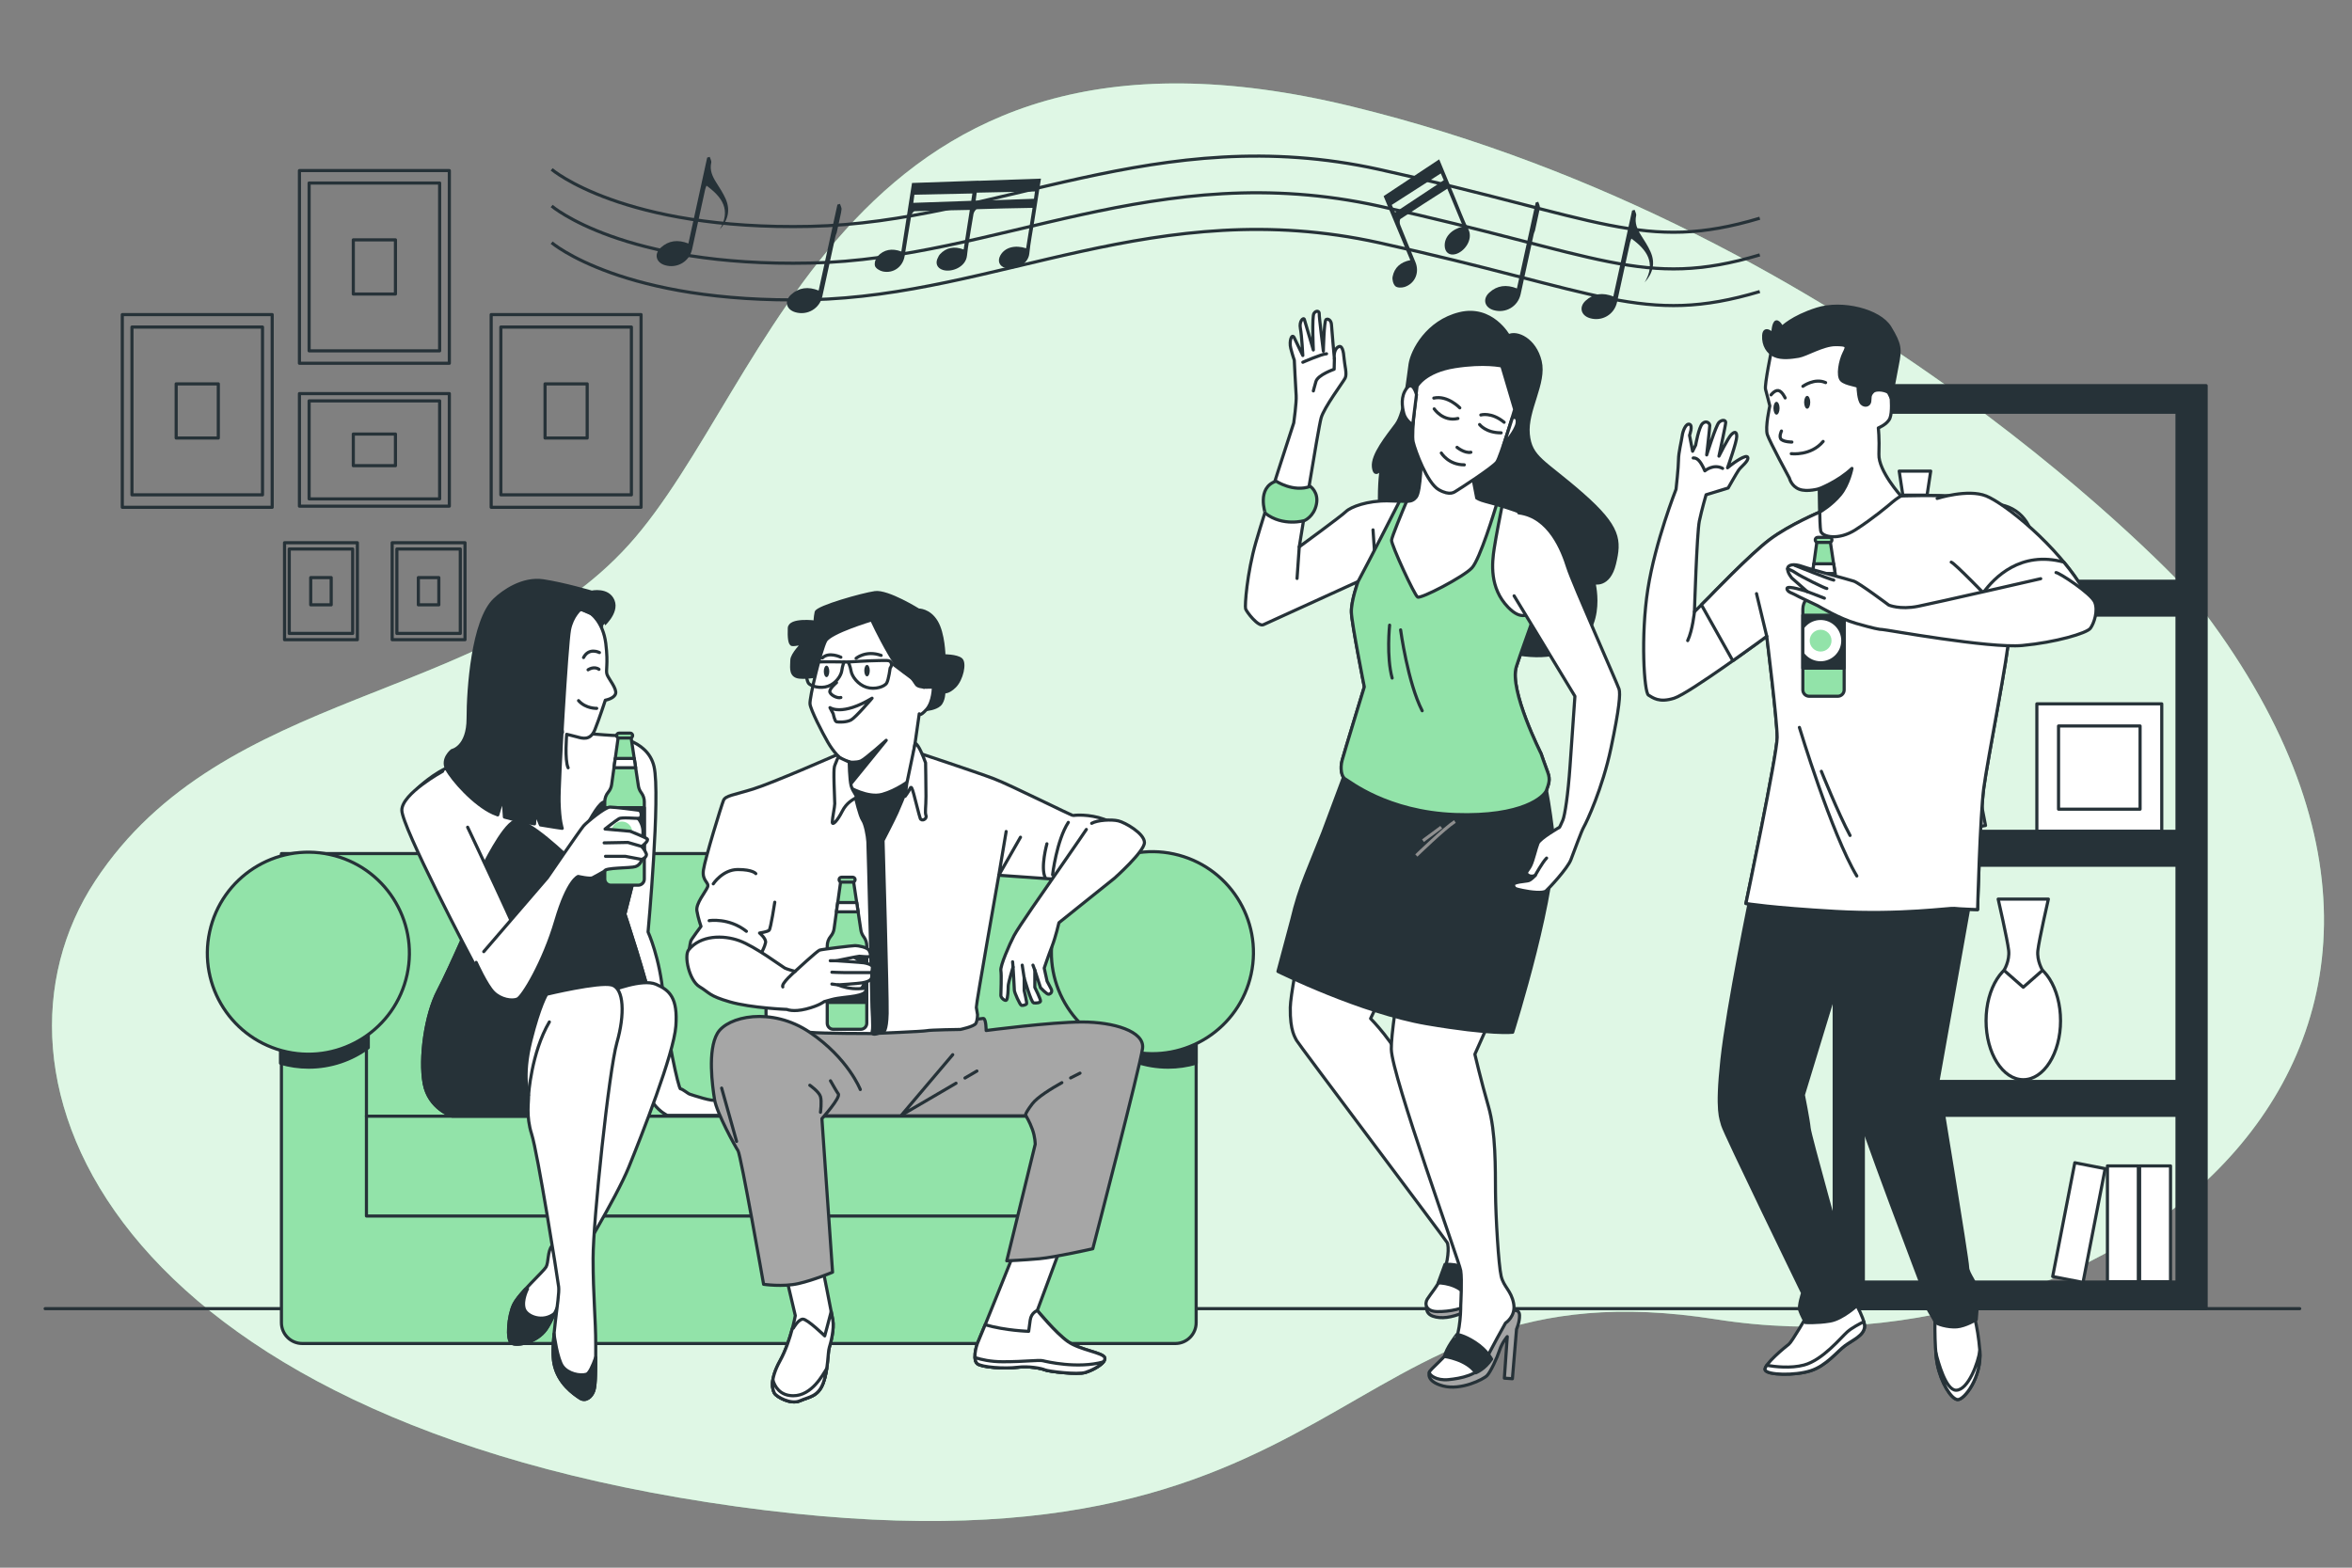 <?xml version="1.0" encoding="utf-8"?>
<!-- Generator: Adobe Illustrator 27.5.0, SVG Export Plug-In . SVG Version: 6.00 Build 0)  -->
<svg version="1.1" xmlns="http://www.w3.org/2000/svg" xmlns:xlink="http://www.w3.org/1999/xlink" x="0px" y="0px"
	 viewBox="0 0 750 500" style="enable-background:new 0 0 750 500;" xml:space="preserve">
<rect x="0" y="0" width="750" height="500" fill="#808080" stroke="none"/>
<g id="Background_Simple">
	<g>
		<path style="fill:#92E3A9;" d="M697.69,188.523c0,0-105.497-115.31-266.604-154.564s-184.813,89.187-230.62,139.844
			c-45.807,50.657-129.213,44.979-170.103,107.132c-40.89,62.153,4.089,171.738,204.451,199.544
			c200.361,27.805,188.094-79.327,312.4-59.699C671.52,440.406,814.635,334.909,697.69,188.523z"/>
		<path style="opacity:0.7;fill:#FFFFFF;" d="M697.69,188.523c0,0-105.497-115.31-266.604-154.564s-184.813,89.187-230.62,139.844
			c-45.807,50.657-129.213,44.979-170.103,107.132c-40.89,62.153,4.089,171.738,204.451,199.544
			c200.361,27.805,188.094-79.327,312.4-59.699C671.52,440.406,814.635,334.909,697.69,188.523z"/>
	</g>
</g>
<g id="Floor_1_">
	
		<line style="fill:none;stroke:#263238;stroke-linecap:round;stroke-linejoin:round;stroke-miterlimit:10;" x1="14.399" y1="417.387" x2="733.322" y2="417.387"/>
</g>
<g id="Pictures">
	<g>
		<g>
			
				<rect x="95.483" y="54.408" style="fill:none;stroke:#263238;stroke-linecap:round;stroke-linejoin:round;stroke-miterlimit:10;" width="47.797" height="61.453"/>
			
				<rect x="98.569" y="58.375" style="fill:none;stroke:#263238;stroke-linecap:round;stroke-linejoin:round;stroke-miterlimit:10;" width="41.625" height="53.518"/>
			
				<rect x="112.663" y="76.496" style="fill:none;stroke:#263238;stroke-linecap:round;stroke-linejoin:round;stroke-miterlimit:10;" width="13.437" height="17.276"/>
		</g>
		<g>
			
				<rect x="38.996" y="100.342" style="fill:none;stroke:#263238;stroke-linecap:round;stroke-linejoin:round;stroke-miterlimit:10;" width="47.797" height="61.453"/>
			
				<rect x="42.082" y="104.31" style="fill:none;stroke:#263238;stroke-linecap:round;stroke-linejoin:round;stroke-miterlimit:10;" width="41.625" height="53.518"/>
			
				<rect x="56.176" y="122.431" style="fill:none;stroke:#263238;stroke-linecap:round;stroke-linejoin:round;stroke-miterlimit:10;" width="13.437" height="17.276"/>
		</g>
		<g>
			
				<rect x="156.626" y="100.342" style="fill:none;stroke:#263238;stroke-linecap:round;stroke-linejoin:round;stroke-miterlimit:10;" width="47.797" height="61.453"/>
			
				<rect x="159.712" y="104.31" style="fill:none;stroke:#263238;stroke-linecap:round;stroke-linejoin:round;stroke-miterlimit:10;" width="41.625" height="53.518"/>
			
				<rect x="173.806" y="122.431" style="fill:none;stroke:#263238;stroke-linecap:round;stroke-linejoin:round;stroke-miterlimit:10;" width="13.437" height="17.276"/>
		</g>
		<g>
			
				<rect x="95.483" y="125.534" style="fill:none;stroke:#263238;stroke-linecap:round;stroke-linejoin:round;stroke-miterlimit:10;" width="47.797" height="35.898"/>
			
				<rect x="98.569" y="127.852" style="fill:none;stroke:#263238;stroke-linecap:round;stroke-linejoin:round;stroke-miterlimit:10;" width="41.625" height="31.263"/>
			
				<rect x="112.663" y="138.437" style="fill:none;stroke:#263238;stroke-linecap:round;stroke-linejoin:round;stroke-miterlimit:10;" width="13.437" height="10.092"/>
		</g>
		<g>
			
				<rect x="121.205" y="176.95" transform="matrix(-1.836970e-16 1 -1 -1.836970e-16 325.23 51.895)" style="fill:none;stroke:#263238;stroke-linecap:round;stroke-linejoin:round;stroke-miterlimit:10;" width="30.924" height="23.225"/>
			
				<rect x="123.202" y="178.449" transform="matrix(-1.836970e-16 1 -1 -1.836970e-16 325.23 51.895)" style="fill:none;stroke:#263238;stroke-linecap:round;stroke-linejoin:round;stroke-miterlimit:10;" width="26.931" height="20.226"/>
			
				<rect x="132.321" y="185.298" transform="matrix(-1.836970e-16 1 -1 -1.836970e-16 325.23 51.895)" style="fill:none;stroke:#263238;stroke-linecap:round;stroke-linejoin:round;stroke-miterlimit:10;" width="8.693" height="6.529"/>
		</g>
		<g>
			
				<rect x="86.884" y="176.95" transform="matrix(-1.836970e-16 1 -1 -1.836970e-16 290.908 86.217)" style="fill:none;stroke:#263238;stroke-linecap:round;stroke-linejoin:round;stroke-miterlimit:10;" width="30.924" height="23.225"/>
			
				<rect x="88.88" y="178.449" transform="matrix(-1.836970e-16 1 -1 -1.836970e-16 290.908 86.217)" style="fill:none;stroke:#263238;stroke-linecap:round;stroke-linejoin:round;stroke-miterlimit:10;" width="26.931" height="20.226"/>
			
				<rect x="97.999" y="185.298" transform="matrix(-1.836970e-16 1 -1 -1.836970e-16 290.908 86.217)" style="fill:none;stroke:#263238;stroke-linecap:round;stroke-linejoin:round;stroke-miterlimit:10;" width="8.693" height="6.529"/>
		</g>
	</g>
</g>
<g id="Shelf">
	<g>
		<path style="fill:#263238;stroke:#263238;stroke-linecap:round;stroke-linejoin:round;stroke-miterlimit:10;" d="M584.888,123.006
			v294.38h118.603v-294.38H584.888z M694.203,408.909H594.176V131.484h100.028V408.909z"/>
		<g>
			<polygon style="fill:#FFFFFF;stroke:#263238;stroke-linecap:round;stroke-linejoin:round;stroke-miterlimit:10;" points="
				614.45,157.712 606.819,157.712 603.004,184.843 618.265,184.843 			"/>
			<polygon style="fill:#FFFFFF;stroke:#263238;stroke-linecap:round;stroke-linejoin:round;stroke-miterlimit:10;" points="
				615.659,150.251 605.61,150.251 606.77,157.93 614.5,157.93 			"/>
		</g>
		
			<ellipse transform="matrix(0.386 -0.923 0.923 0.386 230.478 692.856)" style="fill:#FFFFFF;stroke:#263238;stroke-linecap:round;stroke-linejoin:round;stroke-miterlimit:10;" cx="635.48" cy="173.37" rx="12.412" ry="12.412"/>
		<g>
			
				<rect x="649.508" y="224.488" style="fill:#FFFFFF;stroke:#263238;stroke-linecap:round;stroke-linejoin:round;stroke-miterlimit:10;" width="39.829" height="40.65"/>
			
				<rect x="656.423" y="231.545" style="fill:#FFFFFF;stroke:#263238;stroke-linecap:round;stroke-linejoin:round;stroke-miterlimit:10;" width="26" height="26.536"/>
		</g>
		
			<rect x="595.308" y="227.773" style="fill:#FFFFFF;stroke:#263238;stroke-linecap:round;stroke-linejoin:round;stroke-miterlimit:10;" width="9.855" height="36.955"/>
		
			<rect x="605.573" y="227.773" style="fill:#FFFFFF;stroke:#263238;stroke-linecap:round;stroke-linejoin:round;stroke-miterlimit:10;" width="9.855" height="36.955"/>
		
			<rect x="619.534" y="227.773" transform="matrix(0.982 -0.191 0.191 0.982 -35.486 123.53)" style="fill:#FFFFFF;stroke:#263238;stroke-linecap:round;stroke-linejoin:round;stroke-miterlimit:10;" width="9.855" height="36.955"/>
		
			<rect x="682.279" y="371.854" transform="matrix(-1 -1.224647e-16 1.224647e-16 -1 1374.412 780.662)" style="fill:#FFFFFF;stroke:#263238;stroke-linecap:round;stroke-linejoin:round;stroke-miterlimit:10;" width="9.855" height="36.955"/>
		
			<rect x="672.013" y="371.854" transform="matrix(-1 -1.224647e-16 1.224647e-16 -1 1353.881 780.662)" style="fill:#FFFFFF;stroke:#263238;stroke-linecap:round;stroke-linejoin:round;stroke-miterlimit:10;" width="9.855" height="36.955"/>
		
			<rect x="658.053" y="371.854" transform="matrix(-0.982 -0.191 0.191 -0.982 1239.414 899.865)" style="fill:#FFFFFF;stroke:#263238;stroke-linecap:round;stroke-linejoin:round;stroke-miterlimit:10;" width="9.855" height="36.955"/>
		<g>
			
				<ellipse style="fill:#FFFFFF;stroke:#263238;stroke-linecap:round;stroke-linejoin:round;stroke-miterlimit:10;" cx="645.185" cy="325.56" rx="11.876" ry="18.796"/>
			<path style="fill:#FFFFFF;stroke:#263238;stroke-linecap:round;stroke-linejoin:round;stroke-miterlimit:10;" d="
				M649.828,303.142c0.372-3.351,3.351-16.383,3.351-16.383h-8.005h-8.005c0,0,2.979,13.032,3.351,16.383
				c0.372,3.351-1.489,6.33-1.489,6.33l6.144,5.399l6.144-5.399C651.317,309.471,649.455,306.492,649.828,303.142z"/>
		</g>
		
			<rect x="594.176" y="185.375" style="fill:#263238;stroke:#263238;stroke-linecap:round;stroke-linejoin:round;stroke-miterlimit:10;" width="100.028" height="10.805"/>
		
			<rect x="594.176" y="265.147" style="fill:#263238;stroke:#263238;stroke-linecap:round;stroke-linejoin:round;stroke-miterlimit:10;" width="100.028" height="10.805"/>
		
			<rect x="594.176" y="344.919" style="fill:#263238;stroke:#263238;stroke-linecap:round;stroke-linejoin:round;stroke-miterlimit:10;" width="100.028" height="10.805"/>
	</g>
</g>
<g id="Musical_Notes">
	<g>
		<path style="fill:none;stroke:#263238;stroke-miterlimit:10;" d="M175.913,54.013c0,0,22.738,19.489,82.505,18.19
			c59.767-1.299,110.44-33.781,181.251-18.19s84.454,26.635,121.484,15.591"/>
		<path style="fill:none;stroke:#263238;stroke-miterlimit:10;" d="M175.913,65.707c0,0,22.738,19.489,82.505,18.19
			c59.767-1.299,110.44-33.782,181.251-18.19s84.454,26.635,121.484,15.591"/>
		<path style="fill:none;stroke:#263238;stroke-miterlimit:10;" d="M175.913,77.401c0,0,22.738,19.489,82.505,18.19
			c59.767-1.299,110.44-33.782,181.251-18.19s84.454,26.636,121.484,15.592"/>
		<path style="fill:#263238;" d="M458.928,50.827c1.771,4.27,3.464,8.356,5.161,12.441c1.37,3.297,2.605,6.66,4.158,9.869
			c1.604,3.314-1.322,7.215-4.168,7.932c-1.932,0.486-3.312-0.581-3.395-2.606c-0.118-2.866,2.121-5.325,5.821-6.224
			c-1.643-3.966-3.274-7.903-4.994-12.054c-5.098,3.268-10.036,6.399-14.904,9.634c-0.326,0.217-0.347,1.315-0.134,1.856
			c1.58,4.011,3.27,7.977,4.894,11.971c1.328,3.264-0.12,6.74-3.429,7.866c-0.905,0.308-2.387,0.315-2.98-0.225
			c-0.682-0.621-1.073-2.081-0.887-3.04c0.565-2.913,2.524-4.655,5.646-5.274c-2.844-6.82-5.656-13.563-8.514-20.416
			C447.094,58.657,452.917,54.805,458.928,50.827z M444.867,67.745c5.245-3.473,10.333-6.842,15.513-10.271
			c-0.327-0.75-0.608-1.395-0.942-2.162c-5.299,3.401-10.429,6.693-15.639,10.037C444.176,66.195,444.493,66.906,444.867,67.745z"/>
		<path style="fill:#263238;" d="M312.062,57.661c0.002-0.013,0.004-0.026,0.006-0.039c-7.203,0.249-14.181,0.491-21.242,0.735
			c-1.145,7.336-2.271,14.555-3.411,21.856c-2.985-1.104-5.566-0.642-7.569,1.546c-0.66,0.721-1.09,2.169-0.833,3.056
			c0.223,0.77,1.491,1.539,2.423,1.749c3.41,0.769,6.461-1.438,7.034-4.914c0.702-4.253,1.334-8.519,2.083-12.763
			c0.101-0.572,0.692-1.498,1.084-1.513c5.802-0.213,11.609-0.301,17.62-0.422c-0.655,4.2-1.31,8.395-1.968,12.612
			c-2.985-1.104-5.566-0.642-7.569,1.546c-0.233,0.254-0.434,0.6-0.589,0.979c-0.003,0.004-0.006,0.008-0.009,0.012
			c-0.987,1.77-0.368,3.401,1.533,3.996c2.801,0.877,7.334-0.92,7.699-4.584c0.078-0.787,0.179-1.573,0.287-2.357
			c0.587-3.641,1.147-7.287,1.788-10.919c0.101-0.572,0.692-1.498,1.084-1.513c5.841-0.214,11.687-0.302,17.741-0.424
			c-0.703,4.438-1.37,8.647-2.042,12.887c-3.625-1.167-6.818-0.24-8.215,2.265c-0.987,1.77-0.368,3.401,1.533,3.996
			c2.801,0.877,7.334-0.92,7.699-4.584c0.353-3.547,1.057-7.06,1.613-10.587c0.688-4.37,1.38-8.738,2.102-13.304
			C325.203,57.206,318.659,57.432,312.062,57.661z M291.238,64.696c0.12-0.911,0.221-1.683,0.341-2.6
			c6.162-0.127,12.23-0.253,18.496-0.383c-0.122,0.78-0.243,1.559-0.365,2.338C303.544,64.267,297.483,64.478,291.238,64.696z
			 M329.705,63.398c-6.208,0.217-12.307,0.43-18.593,0.649c0.103-0.784,0.194-1.478,0.293-2.238
			c0.019-0.121,0.038-0.241,0.057-0.362c6.186-0.128,12.277-0.254,18.569-0.384C329.916,61.891,329.819,62.587,329.705,63.398z"/>
		<path style="fill:#263238;" d="M521.246,66.92c0.176,0.618,0.608,1.293,0.484,1.843c-0.537,2.394,0.346,4.347,1.568,6.283
			c1.077,1.707,2.206,3.411,3.019,5.247c1.568,3.538,0.82,6.795-1.875,9.787c3.7-6.221,0.748-10.366-4.224-13.979
			c-0.131,0.358-0.322,0.739-0.41,1.142c-1.401,6.384-2.782,12.772-4.183,19.155c-0.861,3.925-4.774,6.217-8.632,5.081
			c-2.871-0.846-3.588-3.54-1.372-5.583c2.517-2.32,5.474-2.661,8.827-1.338c2.007-9.184,3.997-18.296,5.988-27.408
			C520.707,67.074,520.977,66.997,521.246,66.92z"/>
		<path style="fill:#263238;" d="M226.313,50.029c0.176,0.618,0.608,1.293,0.485,1.843c-0.537,2.394,0.346,4.347,1.568,6.283
			c1.077,1.707,2.206,3.411,3.019,5.246c1.568,3.538,0.82,6.795-1.875,9.787c3.7-6.221,0.748-10.366-4.224-13.979
			c-0.131,0.358-0.321,0.739-0.41,1.142c-1.401,6.384-2.782,12.772-4.183,19.155c-0.861,3.925-4.775,6.217-8.632,5.081
			c-2.871-0.846-3.588-3.54-1.372-5.583c2.517-2.32,5.474-2.661,8.827-1.338c2.007-9.184,3.997-18.296,5.988-27.408
			C225.774,50.183,226.043,50.106,226.313,50.029z"/>
		<path style="fill:#263238;" d="M489.469,73.578l1.39-6.416c0.023-0.314,0.065-0.634,0.139-0.965
			c0.123-0.55-0.308-1.225-0.485-1.843c-0.27,0.077-0.539,0.153-0.809,0.23c-1.991,9.112-3.982,18.224-5.988,27.408
			c-3.353-1.324-6.31-0.982-8.828,1.338c-2.216,2.043-1.499,4.737,1.372,5.583c3.858,1.137,7.771-1.156,8.632-5.08
			c1.401-6.384,2.782-12.772,4.183-19.155C489.161,74.29,489.339,73.924,489.469,73.578z"/>
		<path style="fill:#263238;" d="M266.802,74.245l1.39-6.416c0.023-0.314,0.065-0.635,0.139-0.965
			c0.123-0.55-0.308-1.226-0.485-1.843c-0.27,0.077-0.539,0.154-0.809,0.23c-1.991,9.112-3.981,18.224-5.988,27.408
			c-3.353-1.324-6.31-0.982-8.827,1.338c-2.216,2.043-1.499,4.737,1.372,5.583c3.858,1.137,7.771-1.156,8.632-5.081
			c1.401-6.384,2.782-12.772,4.183-19.155C266.494,74.956,266.672,74.591,266.802,74.245z"/>
	</g>
</g>
<g id="Couch">
	<g>
		<path style="fill:#92E3A9;stroke:#263238;stroke-linecap:round;stroke-linejoin:round;stroke-miterlimit:10;" d="M381.428,328.128
			v93.726c0,3.671-2.976,6.646-6.646,6.646H96.388c-3.671,0-6.646-2.975-6.646-6.646V272.248h276.508L381.428,328.128z"/>
		<path style="fill:#263238;stroke:#263238;stroke-linecap:round;stroke-linejoin:round;stroke-miterlimit:10;" d="M98.402,275.92
			c-3.11,0-6.114,0.45-8.959,1.272v61.898c2.845,0.822,5.849,1.272,8.959,1.272c7.122,0,13.701-2.316,19.035-6.229v-51.984
			C112.104,278.236,105.524,275.92,98.402,275.92z"/>
		<path style="fill:#263238;stroke:#263238;stroke-linecap:round;stroke-linejoin:round;stroke-miterlimit:10;" d="M372.47,275.92
			c3.11,0,6.113,0.45,8.959,1.272v61.898c-2.845,0.822-5.849,1.272-8.959,1.272c-7.122,0-13.701-2.316-19.035-6.229v-51.984
			C358.768,278.236,365.347,275.92,372.47,275.92z"/>
		
			<rect x="116.851" y="356" style="fill:#92E3A9;stroke:#263238;stroke-linecap:round;stroke-linejoin:round;stroke-miterlimit:10;" width="229.791" height="31.835"/>
		
			<ellipse transform="matrix(0.212 -0.977 0.977 0.212 -7.362 598.643)" style="fill:#92E3A9;stroke:#263238;stroke-linecap:round;stroke-linejoin:round;stroke-miterlimit:10;" cx="367.677" cy="303.889" rx="32.221" ry="32.221"/>
		
			<ellipse transform="matrix(0.212 -0.977 0.977 0.212 -219.43 335.727)" style="fill:#92E3A9;stroke:#263238;stroke-linecap:round;stroke-linejoin:round;stroke-miterlimit:10;" cx="98.402" cy="303.889" rx="32.221" ry="32.221"/>
		
			<line style="fill:none;stroke:#263238;stroke-linecap:round;stroke-linejoin:round;stroke-miterlimit:10;" x1="116.851" y1="356" x2="116.851" y2="332.559"/>
	</g>
</g>
<g id="Character_4">
	<g>
		<g>
			<path style="fill:#FFFFFF;stroke:#263238;stroke-linecap:round;stroke-linejoin:round;stroke-miterlimit:10;" d="
				M576.425,419.281c0,0-5.054,8.729-5.972,9.418c-0.919,0.689-8.27,6.662-7.581,8.27c0.689,1.608,9.418,1.838,14.472,0.23
				c5.054-1.608,8.499-6.202,11.026-8.04c2.527-1.838,5.972-3.216,6.202-5.972c0.23-2.757-4.824-11.026-4.824-11.026
				L576.425,419.281z"/>
			<path style="fill:#FFFFFF;stroke:#263238;stroke-linecap:round;stroke-linejoin:round;stroke-miterlimit:10;" d="
				M575.277,435.361c-4.265,1.148-9.335,0.54-11.894,0.099c-0.431,0.634-0.655,1.171-0.51,1.509
				c0.689,1.608,9.418,1.838,14.472,0.23c5.054-1.608,8.499-6.202,11.026-8.04c2.527-1.838,5.972-3.216,6.202-5.973
				c0.036-0.425-0.066-0.991-0.244-1.628c-1.341,0.653-3.815,1.943-5.269,3.236C586.992,426.632,581.249,433.753,575.277,435.361z"
				/>
		</g>
		<g>
			<path style="fill:#FFFFFF;stroke:#263238;stroke-linecap:round;stroke-linejoin:round;stroke-miterlimit:10;" d="
				M617.084,417.214c0,0-0.459,12.175,0.689,17.917c1.149,5.743,4.365,11.026,6.432,11.256c2.067,0.23,7.81-7.121,7.121-15.62
				c-0.689-8.499-2.527-13.553-2.527-13.553H617.084z"/>
			<path style="fill:#FFFFFF;stroke:#263238;stroke-linecap:round;stroke-linejoin:round;stroke-miterlimit:10;" d="M623.745,443.4
				c-3.28,0-5.749-9.074-6.456-11.979c0.115,1.377,0.272,2.652,0.483,3.709c1.148,5.743,4.364,11.026,6.432,11.256
				c2.067,0.23,7.81-7.121,7.121-15.62C630.866,434.442,627.65,443.4,623.745,443.4z"/>
		</g>
		<path style="fill:#263238;stroke:#263238;stroke-linecap:round;stroke-linejoin:round;stroke-miterlimit:10;" d="M558.508,284.442
			c0,0-7.58,36.524-9.418,53.522s-0.23,18.836,0.23,20.904c0.459,2.067,25.498,53.522,25.498,53.522s-1.378,4.135-0.919,5.513
			s1.838,3.905,1.838,3.905s3.675,0.23,7.81-0.46c4.135-0.689,8.959-5.283,8.959-5.283s-2.067-4.824-2.756-7.58
			s-1.378-4.824-1.608-6.432c-0.23-1.608-11.026-39.74-11.256-42.267c-0.23-2.527-1.838-10.567-1.838-10.567l12.175-39.969
			c0,0,2.297,33.538,3.675,40.199c1.378,6.661,22.741,62.711,22.741,62.711s-0.689,1.838,0.23,3.675
			c0.919,1.838,2.986,5.054,3.216,5.743c0.23,0.689,4.135,1.838,6.891,1.608c2.756-0.23,6.202-2.297,6.202-2.297
			s0.459-5.054,0.459-8.27c0-3.216-3.216-6.202-3.216-8.499c0-2.297-9.418-59.495-9.418-59.495l10.107-56.738L558.508,284.442z"/>
		<path style="fill:#FFFFFF;stroke:#263238;stroke-linecap:round;stroke-linejoin:round;stroke-miterlimit:10;" d="M580.382,163.269
			c0,0-9.772,4.104-16.026,8.795c-6.254,4.69-19.348,18.371-19.348,18.371l-4.691,4.69c0,0,0.782-25.212,1.564-28.925
			c0.782-3.713,2.15-8.404,2.15-8.404l7.036-2.15c0,0,2.541-4.495,3.322-5.668c0.782-1.173,3.323-2.932,2.932-4.104
			c-0.391-1.173-4.495,1.759-5.472,2.541c-0.977,0.782-0.977,0.782-0.977,0.782s2.932-8.208,2.932-9.967
			c0-1.759-0.782-1.563-1.759-0.586c-0.977,0.977-3.909,6.84-3.909,6.84s2.15-9.967,2.15-10.749c0-0.782-1.173-0.977-2.15,0
			c-0.977,0.977-3.909,10.358-3.909,10.358s0.977-8.599,0.977-9.381c0-0.782-1.173-1.759-2.345-0.586
			c-1.173,1.173-2.15,6.84-2.15,6.84l-0.977,1.954l-0.977-5.081c0,0,1.173-3.127,0-3.518c-1.173-0.391-2.15,2.15-2.345,3.713
			c-0.195,1.564-1.173,5.277-1.173,7.622c0,2.345-0.782,9.381-0.782,9.381s-6.645,16.808-8.99,31.856
			c-2.345,15.049-1.173,33.029,0.195,33.811c1.368,0.782,3.322,2.541,8.208,0.977c4.886-1.563,29.511-19.739,29.511-19.739
			s3.322,26.775,3.322,32.247c0,5.472-9.967,52.964-9.967,52.964s8.013,1.368,28.729,2.541c20.716,1.173,36.352-1.173,37.719-0.977
			c1.368,0.196,7.427,0.391,7.427,0.391s0.782-29.707,1.954-38.697c1.173-8.99,8.013-43.387,8.013-48.664
			c0-5.277,0.977-26.384-2.15-34.983c-3.127-8.599-8.013-8.795-14.462-9.381s-17.785-0.195-17.785-0.195L580.382,163.269z"/>
		<path style="fill:none;stroke:#263238;stroke-linecap:round;stroke-linejoin:round;stroke-miterlimit:10;" d="M539.926,146.07
			c0,0,0.977-0.195,1.954,0.977c0.977,1.173,1.759,3.127,1.759,3.127s2.736-2.345,5.668-0.782"/>
		<g>
			<path style="fill:#FFFFFF;stroke:#263238;stroke-linecap:round;stroke-linejoin:round;stroke-miterlimit:10;" d="
				M623.965,158.383c-6.449-0.586-17.785-0.195-17.785-0.195l-25.798,5.081c0,0-9.772,4.104-16.026,8.795
				c-6.254,4.69-19.348,18.371-19.348,18.371l-2.464,2.464l10.018,17.845c5.885-4.161,10.817-7.8,10.817-7.8
				s3.322,26.775,3.322,32.247c0,5.472-9.967,52.964-9.967,52.964s8.013,1.368,28.729,2.541c20.716,1.173,36.351-1.173,37.719-0.977
				c1.368,0.195,7.427,0.391,7.427,0.391s0.782-29.707,1.954-38.697c1.173-8.99,8.013-43.387,8.013-48.664
				c0-5.277,0.977-26.384-2.15-34.983C635.3,159.165,630.414,158.969,623.965,158.383z"/>
			<g>
				<path style="fill:none;stroke:#263238;stroke-linecap:round;stroke-linejoin:round;stroke-miterlimit:10;" d="M573.79,232.003
					c0,0,10.23,33.922,18.307,47.383"/>
				<path style="fill:none;stroke:#263238;stroke-linecap:round;stroke-linejoin:round;stroke-miterlimit:10;" d="M580.79,246.002
					c0,0,5.384,13.461,9.154,20.461"/>
			</g>
			
				<line style="fill:none;stroke:#263238;stroke-linecap:round;stroke-linejoin:round;stroke-miterlimit:10;" x1="563.379" y1="202.943" x2="560.116" y2="189.342"/>
		</g>
		<g>
			<path style="fill:#FFFFFF;stroke:#263238;stroke-linecap:round;stroke-linejoin:round;stroke-miterlimit:10;" d="
				M617.711,158.969c0,0,9.772-3.127,15.635-0.782c5.863,2.345,22.866,15.83,31.27,30.293c0,0-4.886,0-10.554,1.173
				c-5.668,1.173-19.739,1.368-19.739,1.368s-11.14-11.531-12.117-11.726"/>
			<path style="fill:#FFFFFF;stroke:#263238;stroke-linecap:round;stroke-linejoin:round;stroke-miterlimit:10;" d="
				M634.323,191.021c0,0,14.072-0.195,19.739-1.368c5.668-1.173,10.554-1.173,10.554-1.173c-1.83-3.149-4.068-6.251-6.509-9.203
				c-13.794-3.737-22.235,4.986-25.693,9.782C633.557,190.229,634.323,191.021,634.323,191.021z"/>
		</g>
		<g>
			<path style="fill:#FFFFFF;stroke:#263238;stroke-linecap:round;stroke-linejoin:round;stroke-miterlimit:10;" d="
				M564.943,111.478c0,0-2.345,11.335-1.954,12.704c0.391,1.368,1.368,5.277,1.368,5.277s-1.564,6.84-0.782,9.186
				c0.782,2.345,7.036,13.876,7.036,13.876s0.586,2.541,3.127,3.518s6.449-0.195,6.449-0.195s0,11.531,0.391,13.485
				c0.391,1.954,5.668,3.127,11.14-0.391c5.472-3.518,10.358-7.622,11.726-8.795c1.368-1.173,2.736-1.954,2.736-1.954
				s-7.231-8.013-7.036-13.29c0.195-5.277-0.195-8.404-0.195-8.404s2.932-1.173,3.713-3.127c0.782-1.954,0.391-6.449,0.391-6.449
				s-2.15-16.417-2.345-17.394c-0.195-0.977-4.3-3.322-11.531-4.3c-7.231-0.977-16.221,3.713-18.371,4.495
				C568.656,110.501,564.943,111.478,564.943,111.478z"/>
			<path style="fill:#263238;stroke:#263238;stroke-linecap:round;stroke-linejoin:round;stroke-miterlimit:10;" d="
				M568.265,104.442c0,0-1.368-2.541-2.15-1.563c-0.782,0.977-0.782,3.713-0.782,3.713s-2.736-2.736-2.932,0.391
				c-0.195,3.127,1.368,5.472,3.518,6.45c2.15,0.977,5.277,0.586,7.622,0.195c2.345-0.391,7.818-3.713,11.726-3.713
				c3.909,0,3.909,0.391,2.736,2.736c-1.173,2.345-2.15,7.231-0.782,8.599c1.368,1.368,5.277,1.563,5.277,2.15
				c0,0.586,0.195,4.3,1.173,5.277c0.977,0.977,2.345,0.586,2.541-0.586c0.196-1.173-0.195-1.954,0.977-3.127
				s4.69-0.391,5.081,0.391c0.391,0.782,0.782,1.563,0.782,1.563s0.977-5.668,1.954-10.554c0.977-4.886,0.977-6.45-2.345-11.922
				c-3.323-5.472-15.244-8.404-23.257-5.863C571.392,101.12,568.265,104.442,568.265,104.442z"/>
			<path style="fill:none;stroke:#263238;stroke-linecap:round;stroke-linejoin:round;stroke-miterlimit:10;" d="M564.747,125.94
				c0,0,1.173-1.563,2.345-1.368c1.173,0.195,2.15,2.345,2.15,2.345"/>
			<path style="fill:none;stroke:#263238;stroke-linecap:round;stroke-linejoin:round;stroke-miterlimit:10;" d="M574.91,123.204
				c0,0,3.713-2.736,7.231-1.173"/>
			<path style="fill:none;stroke:#263238;stroke-linecap:round;stroke-linejoin:round;stroke-miterlimit:10;" d="M568.07,137.471
				c0,0-0.977,1.954,0,2.736c0.977,0.782,3.322,0.782,3.322,0.782"/>
			<path style="fill:none;stroke:#263238;stroke-linecap:round;stroke-linejoin:round;stroke-miterlimit:10;" d="M571.196,144.702
				c0,0,6.254,0.782,10.163-3.909"/>
			<ellipse style="fill:#263238;" cx="576.271" cy="128.308" rx="0.977" ry="2.052"/>
			<path style="fill:#263238;" d="M567.464,130.199c0,1.133-0.438,2.052-0.977,2.052c-0.54,0-0.977-0.919-0.977-2.052
				s0.438-2.052,0.977-2.052C567.027,128.147,567.464,129.066,567.464,130.199z"/>
			<path style="fill:#263238;stroke:#263238;stroke-linecap:round;stroke-linejoin:round;stroke-miterlimit:10;" d="
				M580.187,155.842c0,0,6.059-2.345,10.358-6.449c0,0-0.977,5.081-3.713,8.404c-2.736,3.322-6.449,5.472-6.449,5.472
				L580.187,155.842z"/>
		</g>
		<path style="fill:none;stroke:#263238;stroke-linecap:round;stroke-linejoin:round;stroke-miterlimit:10;" d="M540.317,195.125
			c0,0-0.586,5.863-2.15,9.186"/>
		<g>
			<path style="fill:#92E3A9;stroke:#263238;stroke-linecap:round;stroke-linejoin:round;stroke-miterlimit:10;" d="
				M577.173,188.536l2.24-16.109h4.18l2.494,16.536c0.116,0.77,0.41,1.502,0.858,2.138l0.203,0.288
				c0.595,0.844,0.915,1.852,0.915,2.885v25.754c0,1.123-0.91,2.033-2.033,2.033h-9.111c-1.123,0-2.033-0.91-2.033-2.033v-25.754
				c0-1.175,0.413-2.313,1.168-3.214l0,0C576.656,190.34,577.044,189.465,577.173,188.536z"/>
			<path style="fill:#92E3A9;stroke:#263238;stroke-linecap:round;stroke-linejoin:round;stroke-miterlimit:10;" d="
				M583.361,173.007h-3.715c-0.449,0-0.813-0.364-0.813-0.813l0,0c0-0.449,0.364-0.813,0.813-0.813h3.715
				c0.449,0,0.813,0.364,0.813,0.813l0,0C584.174,172.643,583.81,173.007,583.361,173.007z"/>
			<g>
				<defs>
					<rect id="XMLID_9_" x="574.886" y="196.228" width="13.178" height="16.874"/>
				</defs>
				<use xlink:href="#XMLID_9_"  style="overflow:visible;fill:#263238;"/>
				<clipPath id="XMLID_00000020385984525463489760000005410216045455307429_">
					<use xlink:href="#XMLID_9_"  style="overflow:visible;"/>
				</clipPath>
				<g style="clip-path:url(#XMLID_00000020385984525463489760000005410216045455307429_);">
					<path style="fill:#FFFFFF;stroke:#263238;stroke-linecap:round;stroke-linejoin:round;stroke-miterlimit:10;" d="
						M587.631,204.323c0,3.91-3.169,7.079-7.079,7.079c-3.91,0-7.079-3.17-7.079-7.079c0-3.91,3.169-7.079,7.079-7.079
						C584.462,197.244,587.631,200.413,587.631,204.323z"/>
					<path style="fill:#92E3A9;" d="M584.032,204.323c0,1.922-1.558,3.48-3.48,3.48c-1.922,0-3.48-1.558-3.48-3.48
						c0-1.922,1.558-3.48,3.48-3.48C582.474,200.844,584.032,202.402,584.032,204.323z"/>
				</g>
				
					<use xlink:href="#XMLID_9_"  style="overflow:visible;fill:none;stroke:#263238;stroke-linecap:round;stroke-linejoin:round;stroke-miterlimit:10;"/>
			</g>
			<polygon style="fill:#FFFFFF;stroke:#263238;stroke-linecap:round;stroke-linejoin:round;stroke-miterlimit:10;" points="
				577.955,182.915 585.175,182.915 584.708,179.819 578.386,179.819 			"/>
		</g>
		<g>
			<path style="fill:#FFFFFF;stroke:#263238;stroke-linecap:round;stroke-linejoin:round;stroke-miterlimit:10;" d="M650.74,184.572
				c0,0-33.224,7.622-39.088,8.795c-5.863,1.173-9.381-0.391-9.381-0.391s-9.381-7.036-11.14-7.622
				c-1.759-0.586-13.681-3.713-16.417-4.691c-2.736-0.977-4.691-0.586-4.691,0.782c0,1.368,1.368,2.932,1.368,2.932l4.886,4.3
				c0,0-6.45-2.15-6.45-0.977c0,1.173,1.954,1.563,2.541,1.954c0.586,0.391,6.45,3.127,7.231,3.518
				c0.782,0.391,6.84,4.104,12.313,5.668c5.472,1.564,7.427,1.954,8.404,1.954c0.977,0,34.006,6.059,44.56,5.081
				c10.554-0.977,20.521-3.909,21.694-5.472c1.173-1.564,2.541-5.668,1.368-8.404s-11.335-9.381-12.313-9.381"/>
			<path style="fill:none;stroke:#263238;stroke-linecap:round;stroke-linejoin:round;stroke-miterlimit:10;" d="M570.024,181.445
				c0,0,1.368,0.391,2.736,1.368c1.368,0.977,9.186,4.886,9.772,4.886"/>
			<path style="fill:none;stroke:#263238;stroke-linecap:round;stroke-linejoin:round;stroke-miterlimit:10;" d="M572.335,180.331
				c0,0,10.839,4.358,12.403,4.693"/>
			
				<line style="fill:none;stroke:#263238;stroke-linecap:round;stroke-linejoin:round;stroke-miterlimit:10;" x1="576.278" y1="188.676" x2="581.761" y2="190.786"/>
		</g>
	</g>
</g>
<g id="Character_3">
	<g>
		<path style="fill:#263238;stroke:#263238;stroke-linecap:round;stroke-linejoin:round;stroke-miterlimit:10;" d="M481.02,107.115
			c0,0-5.296-9.591-15.598-7.056s-15.106,11.781-15.768,16.074s-1.621,15.436-4.416,19.218c-2.796,3.782-7.733,9.765-7.278,13.594
			c0.456,3.829,2.519,0.176,2.519,0.176s-3.295,21.285,5.44,35.998c8.735,14.713,36.564,27.866,51.732,22.96
			c15.168-4.907,10.592-22.221,10.592-22.221s4.782,1.419,6.57-6.05c1.787-7.469,1.716-11.632-10.379-22.24
			c-12.096-10.608-16.376-11.45-17.108-19.094c-0.731-7.645,5.475-16.251,3.793-23.239S483.652,105.672,481.02,107.115z"/>
		<g>
			<g>
				<polygon style="fill:#FFFFFF;stroke:#263238;stroke-linecap:round;stroke-linejoin:round;stroke-miterlimit:10;" points="
					477.104,395.813 477.739,411.865 476.312,412.741 474.465,402.852 				"/>
				<path style="fill:#A6A6A6;stroke:#263238;stroke-linecap:round;stroke-linejoin:round;stroke-miterlimit:10;" d="
					M454.978,416.327c0,0-0.759,2.485,1.906,3.452c2.665,0.967,6.022,0.421,9.641-1.083c3.619-1.504,3.782-3.835,4.265-5.168
					c0.484-1.333,1.058-6.759,2.788-9.175c1.731-2.417,4.36-6.528,3.525-8.538c-0.836-2.01-3.027-1.383-3.027-1.383L454.978,416.327
					z"/>
			</g>
			<path style="fill:#FFFFFF;stroke:#263238;stroke-linecap:round;stroke-linejoin:round;stroke-miterlimit:10;" d="M420.348,274.97
				c0,0-8.763,38.767-8.904,46.371c-0.141,7.603,1.666,9.682,2,10.486c0.334,0.804,47.313,63.235,48.009,64.455
				c0.696,1.22,0.343,6.271-1.289,10.061c-1.631,3.79-4.166,6.541-5.052,8.041c-0.886,1.5-0.466,3.872,3.239,3.935
				c3.705,0.064,9.045-0.93,9.75-2.637c0.705-1.708,0.714-4.635,2.594-9.189c1.88-4.554,4.957-6.681,4.645-10.607
				c-0.311-3.926-3.492-5.905-4.824-6.389c-1.333-0.484-2.972-2.16-2.972-2.16s-17.878-40.291-20.122-47.28
				c-2.245-6.989-10.374-15.199-10.374-15.199l18.448-38.896L420.348,274.97z"/>
			<path style="fill:#263238;stroke:#263238;stroke-linecap:round;stroke-linejoin:round;stroke-miterlimit:10;" d="
				M458.602,409.162c0,0,6.84-0.108,9.609,4.966l1.853-4.165c0,0,0.114-7.215-9.293-6.701L458.602,409.162z"/>
		</g>
		<g>
			<path style="fill:#A6A6A6;stroke:#263238;stroke-linecap:round;stroke-linejoin:round;stroke-miterlimit:10;" d="
				M455.789,437.665c0,0-1.277,2.917,4.418,4.389c5.695,1.471,12.817-2.111,13.975-3.318c1.158-1.207,3.181-5.576,4.001-8.095
				c0.82-2.52,2.45-4.338,2.45-4.338l-0.926,13.249l2.564,0.179l1.318-15.798c0,0,1.019-2.291,0.955-4.443
				c-0.065-2.152-2.261-1.446-2.261-1.446s-12.917,15.847-16.699,17.73C461.802,437.655,455.789,437.665,455.789,437.665z"/>
			<path style="fill:#FFFFFF;stroke:#263238;stroke-linecap:round;stroke-linejoin:round;stroke-miterlimit:10;" d="M451.358,283.72
				c0,0-7.883,42.305-7.703,50.907c0.18,8.602,21.696,67.809,22.143,70.632c0.447,2.823,0,10.98,0,10.98s0.105,8.819-2.315,12.73
				c-2.421,3.911-7.634,7.841-7.694,8.696c-0.06,0.855,2.172,2.729,6.063,2.356c3.891-0.372,9.765-1.465,11.545-5.421
				c1.779-3.956,6.68-12.632,6.68-12.632s3.37-2.127,2.585-6.261c-0.785-4.135-3.151-5.197-3.98-8.691
				c-0.83-3.494-1.747-19.069-1.801-26.686c-0.053-7.617,0.115-19.247-2.243-27.415c-2.358-8.168-4.339-16.672-4.339-16.672
				l19.257-43.217L451.358,283.72z"/>
			<path style="fill:#263238;stroke:#263238;stroke-linecap:round;stroke-linejoin:round;stroke-miterlimit:10;" d="M460.65,432.636
				c0,0,7.022,0.92,9.944,5.204c0,0,2.867-1.088,5.03-4.373c0,0-1.515-2.897-5.213-5.303c-3.697-2.406-5.834-2.555-5.834-2.555
				S461.043,430.087,460.65,432.636z"/>
		</g>
		<g>
			<path style="fill:#263238;stroke:#263238;stroke-linecap:round;stroke-linejoin:round;stroke-miterlimit:10;" d="
				M429.332,245.452l-7.492,20.069l-5.421,13.514c-1.846,4.603-3.338,9.341-4.463,14.171l-4.445,16.623
				c0,0,26.521,13.093,47.403,16.665c20.883,3.572,27.444,2.73,27.444,2.73s14.826-47.044,12.837-63.455
				c-1.016-8.385-2.063-13.711-2.063-13.711s-15.674,4.883-32.163,3.569C444.481,254.313,429.332,245.452,429.332,245.452z"/>
			<path style="fill:none;stroke:#8F8F8F;stroke-miterlimit:10;" d="M451.639,272.856c0,0,8.894-8.644,12.299-10.845"/>
			<line style="fill:none;stroke:#8F8F8F;stroke-miterlimit:10;" x1="459.585" y1="263.821" x2="453.757" y2="268.128"/>
		</g>
		<g>
			<path style="fill:#FFFFFF;stroke:#263238;stroke-linecap:round;stroke-linejoin:round;stroke-miterlimit:10;" d="M453.246,144.95
				c0,0-0.097,11.745-1.675,13.624c-1.578,1.879-2.8,1.251-9.122,1.171c-6.322-0.08-11.703,1.894-13.256,3.413
				c-1.553,1.519-14.889,11.254-14.889,11.254s6.016-37.753,6.974-41.121c0.958-3.368,6.932-11.331,7.64-12.665
				c0.708-1.334-0.17-4.161-0.327-6.324c-0.156-2.162-0.597-4.652-2.059-3.525c-1.462,1.127-1.021,3.617-1.021,3.617
				s-0.878-9.436-0.934-10.823c-0.057-1.387-1.085-2.074-1.728-1.658s-0.858,10.083-0.858,10.083s-1.383-11.008-1.318-11.925
				c0.064-0.918-0.996-1.145-1.682-0.118c-0.687,1.028-0.2,11.666-0.2,11.666s-2.603-8.942-2.855-9.728
				c-0.253-0.786-1.725,0.494-1.274,2.831c0.452,2.337,0.778,8.66,0.778,8.66s-1.885-3.82-2.685-5.566
				c-0.8-1.746-1.757,0.953-1.153,3.3s1.12,3.767,1.12,3.767s0.44,9.098,0.596,11.26c0.156,2.162-0.772,8.731-0.772,8.731
				s-9.195,28.105-12.058,38.029c-2.863,9.925-3.592,20.36-3.295,21.285c0.297,0.925,3.992,5.839,5.674,5.053
				c1.682-0.786,30.19-13.757,30.19-13.757s-2.239,6.172-2.131,9.795c0.108,3.624,4.123,23.792,4.123,23.792
				s-6.328,20.712-7.057,23.373c-0.728,2.661-0.197,5.41,1.025,6.038c1.222,0.628,13.368,10.516,35.009,11.305
				c21.641,0.789,28.428-5.788,29.106-7.73c0.678-1.941,1.318-3.343,0.402-5.757c-0.916-2.414-2.117-5.933-2.117-5.933
				s-10.229-20.265-7.902-27.696c2.327-7.431,9.316-24.661,9.832-32.038c0.515-7.377-1.542-13.101-4.642-15.306
				c-3.1-2.205-13.038-4.889-14.992-5.387c-1.954-0.498-2.816-1.101-2.816-1.101l-1.723-8.979L453.246,144.95z"/>
			<path style="fill:#92E3A9;stroke:#263238;stroke-linecap:round;stroke-linejoin:round;stroke-miterlimit:10;" d="
				M406.909,153.465c0,0,5.531,3.641,10.912,1.666c0,0,2.766,1.821,1.949,5.741c-0.816,3.921-3.796,5.159-3.796,5.159
				s-6.833,2.054-12.494-2.319C403.481,163.712,400.615,155.557,406.909,153.465z"/>
			<path style="fill:none;stroke:#263238;stroke-linecap:round;stroke-linejoin:round;stroke-miterlimit:10;" d="M425.512,114.395
				l-0.082,3.375c0,0-5.196,1.788-5.805,3.897c-0.608,2.109-0.825,3.016-0.825,3.016"/>
			<path style="fill:none;stroke:#263238;stroke-linecap:round;stroke-linejoin:round;stroke-miterlimit:10;" d="M415.444,115.535
				c0,0,6.025-2.653,7.565-2.699"/>
			
				<line style="fill:none;stroke:#263238;stroke-linecap:round;stroke-linejoin:round;stroke-miterlimit:10;" x1="414.305" y1="174.412" x2="413.601" y2="184.488"/>
			
				<line style="fill:none;stroke:#263238;stroke-linecap:round;stroke-linejoin:round;stroke-miterlimit:10;" x1="438.272" y1="175.544" x2="437.825" y2="169.004"/>
		</g>
		<g>
			<path style="fill:#92E3A9;stroke:#263238;stroke-linecap:round;stroke-linejoin:round;stroke-miterlimit:10;" d="
				M491.418,240.367c0,0-10.229-20.265-7.902-27.696c1.246-3.98,3.83-10.772,6.04-17.355c-2.277,0.212-4.172,2.943-8.62-1.604
				c-6.075-6.21-5.15-14.281-4.475-18.754c0.576-3.825,2.076-11.414,2.499-13.534c-0.606-0.185-1.189-0.359-1.738-0.518
				c-0.54,1.802-5.308,17.527-7.883,20.244c-2.733,2.883-16.24,9.894-17.282,9.279c-1.042-0.615-8.417-16.679-8.316-18.119
				c0.078-1.113,3.327-8.927,4.796-12.409c-0.608,0.017-1.336-0.006-2.254-0.043c-1.79,3.526-9.735,19.154-13.226,25.627
				c0,0-2.239,6.172-2.131,9.795c0.108,3.624,4.123,23.792,4.123,23.792s-6.328,20.711-7.057,23.372
				c-0.728,2.661-0.197,5.41,1.025,6.038c1.222,0.628,13.368,10.516,35.009,11.305c21.641,0.789,28.428-5.788,29.106-7.73
				c0.678-1.941,1.318-3.343,0.402-5.757C492.619,243.886,491.418,240.367,491.418,240.367z"/>
			<path style="fill:none;stroke:#263238;stroke-linecap:round;stroke-linejoin:round;stroke-miterlimit:10;" d="M446.625,200.897
				c0,0,2.262,16.792,6.876,25.792"/>
			<path style="fill:none;stroke:#263238;stroke-linecap:round;stroke-linejoin:round;stroke-miterlimit:10;" d="M443.115,199.386
				c0,0-1.064,10.051,0.81,16.871"/>
		</g>
		<g>
			<path style="fill:#FFFFFF;stroke:#263238;stroke-linecap:round;stroke-linejoin:round;stroke-miterlimit:10;" d="M482.82,190.047
				l19.386,32.014c0,0-0.918,13.134-1.559,22.31c-0.641,9.176-1.633,15.615-2.286,17.197c-0.653,1.582-1.063,2.276-1.063,2.276
				s-6.214,3.544-6.867,5.125c-0.653,1.582-1.457,5.322-2.302,7.071c-0.845,1.749-1.963,2.213-0.934,3.008
				c1.029,0.795,2.339,0.164,2.339,0.164s-1.18,1.364-2.105,1.661c-0.925,0.297-5.088,0.368-4.804,1.473
				c0.284,1.105,0.464,1.117,2.958,1.653c2.494,0.536,6.44,0.992,7.402,0.156c0.962-0.837,6.825-7.117,7.926-9.933
				c1.101-2.816,3.352-9.167,4.173-10.556c0.82-1.389,5.918-12.243,8.622-25.071c2.704-12.829,3.018-17.327,2.579-18.804
				c-0.439-1.477-14.749-33.679-16.377-38.855c-1.627-5.176-5.743-16.131-15.601-17.362"/>
			<path style="fill:#FFFFFF;stroke:#263238;stroke-linecap:round;stroke-linejoin:round;stroke-miterlimit:10;" d="
				M489.535,279.212c0,0,2.281-4.18,3.641-5.531"/>
		</g>
		<g>
			<path style="fill:#FFFFFF;stroke:#263238;stroke-linecap:round;stroke-linejoin:round;stroke-miterlimit:10;" d="
				M451.876,123.159c0,0-1.943,14.871-1.244,17.812c0.698,2.942,4.505,13.152,8.158,15.215c3.653,2.063,5.013,0.712,5.577,0.39
				c0.565-0.322,11.733-7.497,12.939-9.221c1.205-1.724,5.692-16.778,5.692-16.778l-4.095-13.846c0,0-5.515-1.289-15.022,0.216
				C454.374,118.452,451.876,123.159,451.876,123.159z"/>
			<path style="fill:none;stroke:#263238;stroke-linecap:round;stroke-linejoin:round;stroke-miterlimit:10;" d="M464.615,142.671
				c0,0,2.393,1.975,4.41,1.574"/>
			<path style="fill:none;stroke:#263238;stroke-linecap:round;stroke-linejoin:round;stroke-miterlimit:10;" d="M459.606,144.491
				c0,0,2.268,3.775,7.33,3.767"/>
			<path style="fill:none;stroke:#263238;stroke-linecap:round;stroke-linejoin:round;stroke-miterlimit:10;" d="M457.335,130.411
				c0,0,2.782,4.172,7.561,3.059"/>
			<path style="fill:none;stroke:#263238;stroke-linecap:round;stroke-linejoin:round;stroke-miterlimit:10;" d="M465.495,130.077
				c0,0-3.874-4.068-8.28-3.11"/>
			<path style="fill:none;stroke:#263238;stroke-linecap:round;stroke-linejoin:round;stroke-miterlimit:10;" d="M471.812,135.4
				c0,0,1.983,2.67,6.866,2.649"/>
			<path style="fill:none;stroke:#263238;stroke-linecap:round;stroke-linejoin:round;stroke-miterlimit:10;" d="M472.206,132.353
				c0,0,3.327-1.033,7.431,2.327"/>
			<path style="fill:#FFFFFF;stroke:#263238;stroke-linecap:round;stroke-linejoin:round;stroke-miterlimit:10;" d="
				M451.687,125.857c0,0-1.125-4.599-3.113-2.025c-1.988,2.573-1.494,5.862-0.925,8.071c0.569,2.209,2.82,3.632,2.82,3.632
				L451.687,125.857z"/>
			<path style="fill:#FFFFFF;stroke:#263238;stroke-linecap:round;stroke-linejoin:round;stroke-miterlimit:10;" d="
				M482.269,133.237c0,0,1.862-0.774,1.506,1.732c-0.356,2.506-4.281,6.933-4.281,6.933L482.269,133.237z"/>
		</g>
	</g>
</g>
<g id="Character_1">
	<g>
		<path style="fill:#FFFFFF;stroke:#263238;stroke-linecap:round;stroke-linejoin:round;stroke-miterlimit:10;" d="M194.614,234.744
			c0,0,11.825,0.633,13.937,9.713c2.112,9.08-1.9,52.79-1.9,52.79s3.801,8.235,4.857,20.483c1.056,12.247,4.857,29.563,5.49,29.563
			s2.323,1.478,2.956,1.689c0.633,0.211,8.192,2.736,7.897,1.685c-0.295-1.051,6.462,4.65,6.462,4.65s-1.056,0.422-3.59,0.422
			c-2.534,0-17.949,0-17.949,0s-2.323-1.056-4.223-3.59c-1.9-2.534-3.59-15.415-3.59-15.415l-10.558-45.4L194.614,234.744z"/>
		<path style="fill:#FFFFFF;stroke:#263238;stroke-linecap:round;stroke-linejoin:round;stroke-miterlimit:10;" d="M178.988,233.265
			c0,0,15.08,1.33,17.636,1.33c2.556,0,3.903,6.483,3.903,12.817c0,6.335,3.379,25.762,2.112,30.83
			c-1.267,5.068-3.378,13.303-3.378,13.303s7.179,21.75,8.235,28.084c1.056,6.335,4.223,21.538-0.845,29.985
			c-5.068,8.447-16.048,6.335-16.048,6.335h-46.456c0,0-7.391-2.323-8.869-10.347c-1.478-8.024,0.422-21.961,4.434-29.563
			c4.012-7.602,13.092-28.718,13.092-28.718l-19.849-35.686c0,0,5.279-5.279,11.191-7.391c5.913-2.112,23.65-9.291,23.65-9.291
			L178.988,233.265z"/>
		<path style="fill:#263238;stroke:#263238;stroke-linecap:round;stroke-linejoin:round;stroke-miterlimit:10;" d="M206.65,349.615
			c5.068-8.446,1.9-23.65,0.845-29.985c-1.056-6.335-8.235-28.084-8.235-28.084s2.112-8.235,3.379-13.303
			c0.491-1.965,0.283-6.089-0.154-10.77c-3.322-5.647-7.808-11.665-9.638-11.745c-3.035-0.132-10.901,18.503-10.901,18.503
			s-14.148-13.937-17.949-12.247s-10.136,14.781-10.136,14.781l-4.68,4.042l3.624,6.516c0,0-9.08,21.116-13.092,28.718
			c-4.012,7.602-5.913,21.538-4.434,29.563c1.478,8.024,8.869,10.347,8.869,10.347h46.455
			C190.602,355.95,201.582,358.062,206.65,349.615z"/>
		<g>
			<g>
				<path style="fill:#FFFFFF;stroke:#263238;stroke-linecap:round;stroke-linejoin:round;stroke-miterlimit:10;" d="
					M181.161,244.877c-1.158-2.46-0.462-10.675-0.462-10.675s1.765,0.402,3.356,0.836c1.592,0.434,4.196,1.302,5.643-2.315
					c1.447-3.617,3.328-9.405,3.328-9.405s2.843-0.499,3.277-2.091c0.434-1.592-2.12-4.565-2.699-6.012
					c-0.579-1.447,0.434-3.059-0.434-10.004c-0.868-6.945-4.775-9.55-4.775-9.55s-2.315-1.881-6.8-1.302
					c-4.485,0.579-6.077,1.736-6.077,1.736"/>
				<path style="fill:none;stroke:#263238;stroke-linecap:round;stroke-linejoin:round;stroke-miterlimit:10;" d="M187.527,213.624
					c0,0,1.881-1.302,3.473-0.145"/>
				<path style="fill:none;stroke:#263238;stroke-linecap:round;stroke-linejoin:round;stroke-miterlimit:10;" d="M191.145,208.126
					c0,0-3.328-1.736-5.064,1.592"/>
				<path style="fill:none;stroke:#263238;stroke-linecap:round;stroke-linejoin:round;stroke-miterlimit:10;" d="M190.277,225.923
					c0,0-3.473,0.145-5.788-2.46"/>
			</g>
			<path style="fill:#263238;stroke:#263238;stroke-linecap:round;stroke-linejoin:round;stroke-miterlimit:10;" d="
				M195.486,191.611c-1.592-3.907-6.801-2.749-6.801-2.749s-8.765-2.596-15.421-3.609c-6.656-1.013-12.827,3.413-15.57,6.04
				c-6.919,6.631-8.417,28.576-8.417,37.836c0,9.26-5.157,10.25-5.157,10.25s-3.384,2.625-1.648,5.952
				c1.736,3.328,8.707,11.239,14.784,13.988c0.439,0.198,0.933,0.393,1.465,0.584l1.705-5.735l0.419,6.421
				c2.882,0.843,6.407,1.587,9.602,2.178l0.281-3.646l1.613,3.986c3.915,0.681,6.939,1.084,6.939,1.084s-0.868-2.315-1.013-8.537
				c-0.145-6.222,2.46-50.298,3.328-54.783s3.617-6.656,3.617-6.656s1.302,0.724,3.183,1.447c1.881,0.724,3.473,4.196,3.473,4.196
				S197.077,195.518,195.486,191.611z"/>
		</g>
		<path style="fill:#FFFFFF;stroke:#263238;stroke-linecap:round;stroke-linejoin:round;stroke-miterlimit:10;" d="M141.125,246.005
			c0,0-12.987,7.123-12.987,12.404c0,5.281,21.268,45.819,24.694,52.242c3.426,6.423,14.274-5.71,14.274-7.28
			s-17.985-39.539-17.985-39.539"/>
		<g>
			<path style="fill:#92E3A9;stroke:#263238;stroke-linecap:round;stroke-linejoin:round;stroke-miterlimit:10;" d="
				M195.035,250.236l2.144-15.418h4.001l2.387,15.827c0.111,0.737,0.393,1.437,0.822,2.046l0.194,0.276
				c0.57,0.808,0.875,1.772,0.875,2.761v24.649c0,1.075-0.871,1.946-1.946,1.946h-8.72c-1.075,0-1.946-0.871-1.946-1.946v-24.649
				c0-1.125,0.396-2.214,1.118-3.076l0,0C194.54,251.963,194.911,251.126,195.035,250.236z"/>
			<path style="fill:#92E3A9;stroke:#263238;stroke-linecap:round;stroke-linejoin:round;stroke-miterlimit:10;" d="
				M200.958,235.374h-3.556c-0.43,0-0.778-0.348-0.778-0.778l0,0c0-0.43,0.348-0.778,0.778-0.778h3.556
				c0.43,0,0.778,0.348,0.778,0.778l0,0C201.735,235.025,201.387,235.374,200.958,235.374z"/>
			<g>
				<defs>
					<rect id="XMLID_2_" x="192.846" y="257.598" width="12.612" height="16.15"/>
				</defs>
				<use xlink:href="#XMLID_2_"  style="overflow:visible;fill:#263238;"/>
				<clipPath id="XMLID_00000181776673363069299440000005075266612206772899_">
					<use xlink:href="#XMLID_2_"  style="overflow:visible;"/>
				</clipPath>
				<g style="clip-path:url(#XMLID_00000181776673363069299440000005075266612206772899_);">
					
						<circle style="fill:#FFFFFF;stroke:#263238;stroke-linecap:round;stroke-linejoin:round;stroke-miterlimit:10;" cx="198.269" cy="265.346" r="6.776"/>
					<path style="fill:#92E3A9;" d="M201.599,265.346c0,1.839-1.491,3.33-3.33,3.33s-3.33-1.491-3.33-3.33s1.491-3.33,3.33-3.33
						S201.599,263.507,201.599,265.346z"/>
				</g>
				
					<use xlink:href="#XMLID_2_"  style="overflow:visible;fill:none;stroke:#263238;stroke-linecap:round;stroke-linejoin:round;stroke-miterlimit:10;"/>
			</g>
			<polygon style="fill:#FFFFFF;stroke:#263238;stroke-linecap:round;stroke-linejoin:round;stroke-miterlimit:10;" points="
				195.783,244.856 202.694,244.856 202.247,241.893 196.195,241.893 			"/>
		</g>
		<g>
			<path style="fill:#FFFFFF;stroke:#263238;stroke-linecap:round;stroke-linejoin:round;stroke-miterlimit:10;" d="M151.833,306.94
				c0,0,3.283,7.28,5.567,9.564c2.284,2.284,5.852,2.855,7.565,2.141c1.713-0.714,8.422-11.847,12.275-24.979
				c3.854-13.132,7.137-14.131,7.137-14.131s3.711,0.856,4.568,0.428s3.854-2.141,3.854-2.141c-0.056-1.144,8.263-0.889,9.849-1.427
				c1.694-0.575,1.998-2.284,1.998-2.284s1.856-0.714,1.427-1.856c-0.428-1.142-1.427-2.284-1.427-2.284s2.426-1.856,1.713-2.427
				c-0.714-0.571-5.424-2.426-5.424-2.426l-7.993-0.714c0,0,3.426-2.712,4.425-3.283c0.999-0.571,5.424,0,6.423-0.143
				c0.999-0.143,0.856-2.426-0.143-2.569c-0.999-0.143-7.565-0.999-9.135-0.999c-1.57,0-7.422,4.853-8.422,5.995
				c-0.999,1.142-11.562,16.558-11.562,16.558l-20.269,23.552"/>
			<polyline style="fill:none;stroke:#263238;stroke-linecap:round;stroke-linejoin:round;stroke-miterlimit:10;" points="
				204.646,269.971 200.221,268.686 192.656,268.829 			"/>
			<polyline style="fill:none;stroke:#263238;stroke-linecap:round;stroke-linejoin:round;stroke-miterlimit:10;" points="
				204.646,274.111 199.364,273.111 193.084,273.111 			"/>
		</g>
		<path style="fill:#263238;stroke:#263238;stroke-linecap:round;stroke-linejoin:round;stroke-miterlimit:10;" d="M143.09,335.678
			c0,0,5.701-11.191,31.252-18.582c0,0-10.98,22.172-4.434,38.22"/>
		<g>
			<path style="fill:#FFFFFF;stroke:#263238;stroke-linecap:round;stroke-linejoin:round;stroke-miterlimit:10;" d="M194.825,316.04
				c0,0,9.924-4.012,14.359-2.112c4.434,1.901,6.968,4.434,6.335,13.303c-0.633,8.869-10.98,35.053-14.992,44.977
				C196.514,382.134,183,404.306,183,404.306s-5.913,15.415-8.869,19.638c-2.956,4.223-9.291,5.49-10.98,4.434
				c-1.689-1.056-1.056-8.658,0.633-12.247c1.689-3.59,9.502-10.558,10.347-12.036c0.845-1.478,0.422-5.068,1.9-6.757
				c1.478-1.689,4.012-4.646,4.012-4.646L194.825,316.04z"/>
			<path style="fill:#263238;stroke:#263238;stroke-linecap:round;stroke-linejoin:round;stroke-miterlimit:10;" d="
				M174.131,423.944c0.766-1.095,1.732-2.944,2.741-5.079c-3.632,3.059-8.927,1.072-9.709-1.467
				c-0.845-2.745,1.056-6.335,1.056-6.335l-0.665,0.099c-1.655,1.819-3.139,3.629-3.769,4.969
				c-1.689,3.59-2.323,11.192-0.633,12.247C164.84,429.434,171.175,428.167,174.131,423.944z"/>
		</g>
		<g>
			<path style="fill:#FFFFFF;stroke:#263238;stroke-linecap:round;stroke-linejoin:round;stroke-miterlimit:10;" d="
				M174.342,317.096c0,0,16.682-4.012,20.694-2.956c4.012,1.056,4.223,9.502,1.689,18.371c-2.534,8.869-7.602,56.802-7.602,68.839
				c0,12.036,0.845,19.216,0.845,27.662c0,8.446,0,12.67-0.634,14.57c-0.633,1.9-2.534,3.59-4.434,2.323
				c-1.9-1.267-6.968-4.646-8.235-10.98c-1.267-6.335,1.9-21.116,1.478-24.495c-0.422-3.379-6.7-42.758-8.6-48.671
				c-1.9-5.913-0.867-10.399-1.011-12.421c0,0-2.166-5.777,0.722-17.331C172.143,320.453,174.342,317.096,174.342,317.096z"/>
			<path style="fill:#FFFFFF;stroke:#263238;stroke-linecap:round;stroke-linejoin:round;stroke-miterlimit:10;" d="
				M168.532,349.338c0,0,0.867-13.576,6.644-23.397"/>
			<path style="fill:#263238;stroke:#263238;stroke-linecap:round;stroke-linejoin:round;stroke-miterlimit:10;" d="
				M189.335,443.582c0.527-1.581,0.615-4.779,0.63-10.668c-0.958,2.692-2.051,5.119-2.953,5.389
				c-2.112,0.633-5.912-0.211-7.602-2.534c-1.639-2.254-2.679-9.857-2.739-10.304c-0.336,3.638-0.473,7.123-0.006,9.459
				c1.267,6.335,6.335,9.714,8.235,10.98C186.801,447.172,188.701,445.482,189.335,443.582z"/>
		</g>
	</g>
</g>
<g id="Character_2">
	<g>
		<g>
			<path style="fill:#FFFFFF;stroke:#263238;stroke-linecap:round;stroke-linejoin:round;stroke-miterlimit:10;" d="
				M323.329,399.701c0,0-10.354,25.885-11.325,27.988c-0.971,2.103-1.78,6.148-0.324,7.28c1.456,1.132,8.736,1.618,12.619,1.132
				c3.883-0.485,7.766,0.324,8.898,0.809c1.133,0.485,10.354,1.618,12.942,0.809c2.589-0.809,6.633-3.074,6.148-4.692
				c-0.485-1.618-7.927-2.427-11.81-5.177c-3.883-2.75-9.707-9.869-9.707-9.869l7.442-20.061L323.329,399.701z"/>
			<path style="fill:#FFFFFF;stroke:#263238;stroke-linecap:round;stroke-linejoin:round;stroke-miterlimit:10;" d="
				M352.288,433.027c-0.485-1.618-7.927-2.427-11.81-5.177c-3.883-2.75-9.707-9.869-9.707-9.869s-1.941,0.647-2.265,3.074
				s-0.485,3.559-0.485,3.559s-7.436-0.213-13.872-2.101c-1.089,2.678-1.904,4.655-2.144,5.175c-0.971,2.103-1.78,6.148-0.324,7.28
				c1.456,1.132,8.736,1.618,12.619,1.132c3.883-0.485,7.766,0.324,8.898,0.809c1.133,0.485,10.354,1.618,12.942,0.809
				C348.729,436.91,352.773,434.645,352.288,433.027z"/>
			<path style="fill:#FFFFFF;stroke:#263238;stroke-linecap:round;stroke-linejoin:round;stroke-miterlimit:10;" d="M346.14,437.719
				c1.923-0.601,4.646-2.005,5.722-3.351c-8.22,2.27-18.155-0.081-19.311-0.37c-1.294-0.324-5.5,0.324-12.781,0.324
				c-3.899,0-6.906-0.696-8.868-1.342c0.053,0.873,0.281,1.602,0.779,1.989c1.456,1.132,8.736,1.618,12.619,1.132
				c3.883-0.485,7.766,0.324,8.898,0.809C334.33,437.396,343.552,438.528,346.14,437.719z"/>
		</g>
		<g>
			<path style="fill:#A6A6A6;stroke:#263238;stroke-linecap:round;stroke-linejoin:round;stroke-miterlimit:10;" d="
				M308.337,325.727c0,0,4.308-0.907,5.215-0.907c0.907,0,0.907,3.854,0.907,3.854s20.632-2.721,30.608-2.721
				c9.976,0,19.952,2.947,19.272,8.389c-0.68,5.441-15.871,63.936-15.871,63.936s-12.016,2.721-17.004,3.174
				c-4.988,0.453-10.429,0.68-10.429,0.68l9.069-37.183c0,0,0-2.267-0.907-4.761s-2.04-4.308-2.04-4.308h-82.074l1.134-30.608
				L308.337,325.727z"/>
			<path style="fill:none;stroke:#263238;stroke-linecap:round;stroke-linejoin:round;stroke-miterlimit:10;" d="M341.4,343.792
				c1.764-0.926,2.986-1.514,2.986-1.514"/>
			<path style="fill:none;stroke:#263238;stroke-linecap:round;stroke-linejoin:round;stroke-miterlimit:10;" d="M327.155,355.881
				c0,0-0.907,0,2.04-3.854c1.576-2.06,5.807-4.703,9.405-6.718"/>
			
				<line style="fill:none;stroke:#263238;stroke-linecap:round;stroke-linejoin:round;stroke-miterlimit:10;" x1="307.709" y1="343.821" x2="311.511" y2="341.597"/>
			<polyline style="fill:none;stroke:#263238;stroke-linecap:round;stroke-linejoin:round;stroke-miterlimit:10;" points="
				303.803,336.383 287.478,355.654 304.857,345.489 			"/>
		</g>
		<g>
			<path style="fill:#FFFFFF;stroke:#263238;stroke-linecap:round;stroke-linejoin:round;stroke-miterlimit:10;" d="
				M266.365,240.952c0,0-19.877,8.723-26.138,10.679c-6.262,1.957-8.87,2.087-9.523,3.653c-0.652,1.565-5.87,18.524-6.392,22.176
				c-0.522,3.653,1.957,3.914,1.304,5.479c-0.652,1.565-3.783,5.218-3.392,7.566c0.391,2.348,1.305,4.957,1.305,4.957
				s-3.131,4.174-3.261,4.696c-0.131,0.522-1.044,5.088-0.652,5.609c0.391,0.522,9.262,8.479,16.176,8.218
				c6.914-0.261,9.132-0.783,9.132-0.783s-1.044,10.305-0.522,11.219c0.522,0.913,10.045,4.435,13.828,4.827
				c3.783,0.391,19.959,0.391,19.959,0.391s16.306-0.652,17.35-0.913c1.044-0.261,10.697-0.391,10.697-0.391
				s4.435-0.913,4.957-1.957s0.522-2.74,0.522-2.74s-0.261-1.565-0.391-2.348c-0.13-0.783,7.175-42.135,7.175-42.135l31.569,2.218
				l7.044-16.698c0,0-0.391-1.696-5.087-3.392c-4.696-1.696-9.392-1.305-9.784-1.174c-0.391,0.13-19.828-9.653-25.307-11.74
				c-5.479-2.087-25.52-8.723-25.52-8.723L266.365,240.952z"/>
			<g>
				<path style="fill:#263238;stroke:#263238;stroke-linecap:round;stroke-linejoin:round;stroke-miterlimit:10;" d="
					M292.895,194.573c0,0-9.836-6.133-13.886-5.554c-4.05,0.579-18.399,4.629-18.746,6.249c-0.347,1.62-0.347,3.124-0.347,3.124
					s-8.1-1.041-8.216,1.967c-0.116,3.009,0.116,5.092,0.926,5.207c0.81,0.116,3.471-0.463,3.471-0.463s-3.587,3.587-3.587,5.439
					s-0.579,4.397,1.504,5.207c2.083,0.81,8.216-0.463,8.216-0.463l14.696-10.646c0,0,14.58,19.093,16.085,19.903
					c1.504,0.81,2.43,1.736,2.43,1.736s2.777-0.231,4.166-1.504c1.389-1.273,1.389-4.166,1.389-4.166s1.273,0.463,3.471-1.736
					c2.199-2.199,3.356-7.406,1.967-8.563c-1.389-1.157-5.439-1.157-5.439-1.157s-0.116-7.059-2.43-10.877
					S292.895,194.573,292.895,194.573z"/>
				<path style="fill:#263238;stroke:#263238;stroke-linecap:round;stroke-linejoin:round;stroke-miterlimit:10;" d="
					M272.839,254.501c0,0,1.305,5.74,2.218,7.044c0.913,1.305,1.565,4.957,1.696,6.914c0.13,1.957,1.304,52.441,1.304,52.832
					c0,0.391,0.391,6.262,0.13,7.305c-0.261,1.044,0.131,1.435,1.174,1.174c1.044-0.261,2.348-0.652,2.348-0.652
					s1.044-0.13,1.174-5.87c0.13-5.74-1.305-55.18-1.305-55.18s3.522-6.783,4.435-8.87c0.913-2.087,2.479-5.74,2.479-6.131
					c0-0.391,0.652-3.131,0.652-3.131l0.972-1.092l0.202-4.778l-19.568,2.348C270.752,246.413,269.187,251.37,272.839,254.501z"/>
				<g>
					<path style="fill:#FFFFFF;stroke:#263238;stroke-linecap:round;stroke-linejoin:round;stroke-miterlimit:10;" d="
						M277.968,197.697c0,0-13.192,3.934-14.696,6.712c-1.504,2.777-5.207,18.167-4.976,20.135c0.231,1.967,3.934,9.141,5.67,12.15
						c1.736,3.009,4.166,5.786,5.786,6.017c1.62,0.231,1.041,0.347,1.041,0.347l-0.231,7.869c0,0,6.133,3.703,10.762,2.43
						c4.629-1.273,8.794-4.513,8.794-4.513l3.009-21.176c0,0,0.116,1.041,2.314-1.389c2.199-2.43,2.199-7.174,2.199-7.174
						s-4.629,0.463-5.439-0.81s-1.389-1.967-1.852-2.661c-0.463-0.694-3.009-0.694-6.596-6.827
						C280.166,202.673,277.968,197.697,277.968,197.697z"/>
					<path style="fill:#263238;" d="M277.351,213.892c0,1.012-0.392,1.833-0.876,1.833c-0.484,0-0.876-0.82-0.876-1.833
						c0-1.012,0.392-1.833,0.876-1.833C276.958,212.059,277.351,212.88,277.351,213.892z"/>
					<path style="fill:#263238;" d="M264.443,214.131c0,1.012-0.392,1.833-0.876,1.833s-0.876-0.821-0.876-1.833
						c0-1.012,0.392-1.833,0.876-1.833S264.443,213.119,264.443,214.131z"/>
					<path style="fill:none;stroke:#263238;stroke-linecap:round;stroke-linejoin:round;stroke-miterlimit:10;" d="M266.743,217.716
						c0,0-2.546,2.083-2.083,3.124c0.463,1.042,2.546,1.967,3.471,1.62"/>
					<path style="fill:#FFFFFF;stroke:#263238;stroke-linecap:round;stroke-linejoin:round;stroke-miterlimit:10;" d="M264.66,225.7
						c0,0,3.819,2.777,13.423-3.009c0,0-5.207,6.133-6.712,6.943s-4.05,0.694-4.629,0.579c-0.578-0.116-1.041-2.546-1.041-2.546
						L264.66,225.7z"/>
					<path style="fill:none;stroke:#263238;stroke-linecap:round;stroke-linejoin:round;stroke-miterlimit:10;" d="M269.165,211.123
						c0,0-6.137-0.102-8.576-0.003c-2.439,0.099-3.819-0.092-4.101,0.82c-0.281,0.912,0.38,1.527,0.38,1.527s0.243,3.252,0.88,4.329
						c0.637,1.078,3.878,1.956,6.361,1.048c2.483-0.908,4.123-3.368,4.327-4.98C268.64,212.253,269.165,211.123,269.165,211.123z"/>
					<path style="fill:none;stroke:#263238;stroke-linecap:round;stroke-linejoin:round;stroke-miterlimit:10;" d="M270.469,211.135
						c0,0,6.615-0.424,9.251-0.442c2.636-0.018,4.116-0.294,4.466,0.675c0.35,0.969-0.332,1.667-0.332,1.667
						s-0.453,3.566-1.085,4.761c-0.632,1.195-3.726,2.262-6.451,1.41s-4.62-3.423-4.922-5.151
						C271.094,212.327,270.469,211.135,270.469,211.135z"/>
					
						<line style="fill:none;stroke:#263238;stroke-linecap:round;stroke-linejoin:round;stroke-miterlimit:10;" x1="270.469" y1="211.135" x2="269.165" y2="211.123"/>
					
						<line style="fill:none;stroke:#263238;stroke-linecap:round;stroke-linejoin:round;stroke-miterlimit:10;" x1="284.186" y1="211.368" x2="294.631" y2="219.22"/>
					<path style="fill:#263238;stroke:#263238;stroke-linecap:round;stroke-linejoin:round;stroke-miterlimit:10;" d="
						M270.793,243.058c0,0,2.314,0.231,3.703-0.347c1.389-0.579,8.1-6.596,8.1-6.596l-12.035,14.812L270.793,243.058z"/>
					<path style="fill:none;stroke:#263238;stroke-linecap:round;stroke-linejoin:round;stroke-miterlimit:10;" d="M272.992,209.963
						c0,0,3.124-2.661,7.984-0.926"/>
					<path style="fill:none;stroke:#263238;stroke-linecap:round;stroke-linejoin:round;stroke-miterlimit:10;" d="M268.132,209.616
						c0,0-3.819-1.852-5.902,0.231"/>
				</g>
				<path style="fill:#FFFFFF;stroke:#263238;stroke-linecap:round;stroke-linejoin:round;stroke-miterlimit:10;" d="
					M270.793,243.058c0,0,0.089,5.443,0.611,7.53c0.522,2.087,2.218,3.392,1.435,3.913c-0.783,0.522-2.87,1.435-4.305,4.305
					c-1.435,2.87-3.131,4.696-3.131,3.392c0-1.305,0.783-4.827,0.783-5.87c0-1.044-0.261-6.262-0.261-8.479
					c0-2.218,0-3.261,0.391-4.044c0.391-0.783,0.783-2.479,1.305-2.218C268.143,241.848,270.793,243.058,270.793,243.058z"/>
				<path style="fill:#FFFFFF;stroke:#263238;stroke-linecap:round;stroke-linejoin:round;stroke-miterlimit:10;" d="
					M291.754,237.412c0,0,0-0.913,1.044,0.652c1.044,1.565,2.348,5.218,2.348,5.218s0.13,7.175,0.13,10.697
					c0,3.522-0.391,4.957,0,6.131c0.391,1.174-1.435,1.957-1.826,0.913c-0.391-1.044-1.565-6.001-2.087-7.827
					c-0.522-1.826-0.783-2.609-1.174-1.696c-0.391,0.913-1.565,2.479-1.565,2.479l0.522-4.044L291.754,237.412z"/>
			</g>
			<path style="fill:none;stroke:#263238;stroke-linecap:round;stroke-linejoin:round;stroke-miterlimit:10;" d="M242.972,303.583
				c0,0,0.894-1.66,1.149-2.937c0.255-1.277-1.916-3.065-1.916-3.065s2.554-0.383,3.065-0.894c0.511-0.511,1.788-8.94,1.788-8.94"/>
			<path style="fill:none;stroke:#263238;stroke-linecap:round;stroke-linejoin:round;stroke-miterlimit:10;" d="M227.443,281.896
				c0,0,3-4.566,7.827-4.566c4.827,0,5.74,1.305,5.74,1.305"/>
			<path style="fill:none;stroke:#263238;stroke-linecap:round;stroke-linejoin:round;stroke-miterlimit:10;" d="M226.138,293.636
				c0,0,6.262-1.044,11.871,3.392"/>
			<polyline style="fill:none;stroke:#263238;stroke-linecap:round;stroke-linejoin:round;stroke-miterlimit:10;" points="
				320.845,265.198 318.497,279.156 325.41,267.024 			"/>
		</g>
		<g>
			<path style="fill:#92E3A9;stroke:#263238;stroke-linecap:round;stroke-linejoin:round;stroke-miterlimit:10;" d="
				M265.976,296.198l2.144-15.418h4.001l2.387,15.827c0.111,0.737,0.392,1.437,0.822,2.046l0.194,0.276
				c0.569,0.808,0.875,1.772,0.875,2.761v24.65c0,1.075-0.871,1.946-1.946,1.946h-8.72c-1.075,0-1.946-0.871-1.946-1.946V301.69
				c0-1.125,0.396-2.214,1.118-3.076l0,0C265.481,297.925,265.853,297.088,265.976,296.198z"/>
			<path style="fill:#92E3A9;stroke:#263238;stroke-linecap:round;stroke-linejoin:round;stroke-miterlimit:10;" d="
				M271.899,281.336h-3.556c-0.43,0-0.778-0.348-0.778-0.778l0,0c0-0.43,0.348-0.778,0.778-0.778h3.556
				c0.43,0,0.778,0.348,0.778,0.778l0,0C272.676,280.987,272.328,281.336,271.899,281.336z"/>
			<g>
				<defs>
					<rect id="XMLID_1_" x="263.787" y="303.56" width="12.612" height="16.15"/>
				</defs>
				<use xlink:href="#XMLID_1_"  style="overflow:visible;fill:#263238;"/>
				<clipPath id="XMLID_00000014595522208618329330000001212352556992709504_">
					<use xlink:href="#XMLID_1_"  style="overflow:visible;"/>
				</clipPath>
				<g style="clip-path:url(#XMLID_00000014595522208618329330000001212352556992709504_);">
					<path style="fill:#FFFFFF;stroke:#263238;stroke-linecap:round;stroke-linejoin:round;stroke-miterlimit:10;" d="
						M275.986,311.308c0,3.742-3.034,6.776-6.776,6.776c-3.742,0-6.776-3.034-6.776-6.776c0-3.742,3.034-6.776,6.776-6.776
						C272.952,304.532,275.986,307.566,275.986,311.308z"/>
					<path style="fill:#92E3A9;" d="M272.54,311.308c0,1.839-1.491,3.33-3.33,3.33c-1.839,0-3.33-1.491-3.33-3.33
						c0-1.839,1.491-3.33,3.33-3.33C271.049,307.978,272.54,309.469,272.54,311.308z"/>
				</g>
				
					<use xlink:href="#XMLID_1_"  style="overflow:visible;fill:none;stroke:#263238;stroke-linecap:round;stroke-linejoin:round;stroke-miterlimit:10;"/>
			</g>
			<polygon style="fill:#FFFFFF;stroke:#263238;stroke-linecap:round;stroke-linejoin:round;stroke-miterlimit:10;" points="
				266.724,290.818 273.635,290.818 273.188,287.855 267.137,287.855 			"/>
		</g>
		<g>
			<path style="fill:#FFFFFF;stroke:#263238;stroke-linecap:round;stroke-linejoin:round;stroke-miterlimit:10;" d="
				M253.533,309.812c0,0,7.044-6.522,7.827-6.783c0.783-0.261,10.436-1.435,11.349-1.435c0.913,0,3.914,0.522,4.435,1.565
				c0.522,1.044,0.652,1.826,0,1.957c-0.652,0.13-2.739-0.13-3.131-0.13c-0.391,0-7.305,1.435-7.305,1.435s7.957,0.522,8.74,0.652
				c0.783,0.13,2.739,0.522,2.739,1.435c0,0.913-0.261,1.696-0.261,1.696s0.261,1.305-0.13,1.957
				c-0.391,0.652-1.305,1.044-2.87,1.305s-7.696,0.652-7.696,0.652s1.826,0.913,4.696,1.174c2.87,0.261,4.696-0.522,4.305,0.522
				c-0.391,1.044-1.565,1.435-3.522,1.826c-1.957,0.391-5.218,0.522-7.566,1.174c-2.348,0.652-2.348,0.652-2.348,0.652
				s-1.565,1.305-5.74,2.348c-4.174,1.044-6.131,0.13-6.131,0.13s-11.386-0.439-18.169-2.396c-6.783-1.957-6.445-2.896-9.706-4.853
				c-3.261-1.957-4.998-9.838-3.448-11.75c3.831-4.725,11.005-4.764,16.092-2.937c5.088,1.826,13.797,8.369,14.579,8.761
				C251.054,309.16,253.533,309.812,253.533,309.812z"/>
			<path style="fill:none;stroke:#263238;stroke-linecap:round;stroke-linejoin:round;stroke-miterlimit:10;" d="M277.927,310.203
				c0,0-6.914,0-8.479,0s-4.174-0.13-4.174-0.13"/>
			<path style="fill:none;stroke:#263238;stroke-linecap:round;stroke-linejoin:round;stroke-miterlimit:10;" d="M253.533,309.812
				c0,0-4.566,3.914-3.913,4.957"/>
			
				<line style="fill:none;stroke:#263238;stroke-linecap:round;stroke-linejoin:round;stroke-miterlimit:10;" x1="267.23" y1="314.117" x2="265.273" y2="313.856"/>
			
				<line style="fill:none;stroke:#263238;stroke-linecap:round;stroke-linejoin:round;stroke-miterlimit:10;" x1="266.708" y1="306.42" x2="264.751" y2="306.42"/>
		</g>
		<path style="fill:none;stroke:#263238;stroke-linecap:round;stroke-linejoin:round;stroke-miterlimit:10;" d="M335.645,279.016
			c0,0,1.254-10.869,5.016-16.721"/>
		<path style="fill:none;stroke:#263238;stroke-linecap:round;stroke-linejoin:round;stroke-miterlimit:10;" d="M333.834,269.123
			c0,0-2.09,7.524-0.557,10.729"/>
		<g>
			<path style="fill:#FFFFFF;stroke:#263238;stroke-linecap:round;stroke-linejoin:round;stroke-miterlimit:10;" d="
				M346.413,264.546c0,0-3.522,5.218-8.61,12.523c-5.087,7.305-13.045,18.654-14.48,21.394c-1.435,2.739-4.435,9.653-4.174,11.088
				c0.261,1.435,0,7.175,0,7.957c0,0.783,1.435,1.957,1.826,1.435c0.391-0.522,0.522-3.392,0.522-4.435
				c0-1.044,1.539-6.08,1.539-6.08s0.418,6.601,0.418,7.384c0,0.783,1.826,4.696,2.218,4.827c0.391,0.131,1.565-0.13,1.696-0.522
				c0.13-0.391-0.783-4.174-0.783-4.174v-4.044c0,0,2.218,7.827,3,7.957c0.783,0.13,2.087,0,2.218-0.522
				c0.131-0.522-1.826-4.435-1.826-4.435v-5.479l1.826,5.609c0,0,2.087,2.218,2.609,2.087c0.522-0.13,1.305-0.652,0.783-1.696
				c-0.522-1.044-1.304-2.479-1.304-2.479l-0.913-4.174c0,0,1.304-3.914,2.479-6.914c1.174-3,2.218-7.566,2.218-7.566l17.741-14.219
				c0,0,9.523-8.479,9.523-11.349s-6.131-6.392-8.349-6.914c-2.218-0.522-6.653-0.261-8.479,0.783"/>
			
				<line style="fill:none;stroke:#263238;stroke-linecap:round;stroke-linejoin:round;stroke-miterlimit:10;" x1="326.585" y1="311.899" x2="325.963" y2="307.82"/>
			
				<line style="fill:none;stroke:#263238;stroke-linecap:round;stroke-linejoin:round;stroke-miterlimit:10;" x1="323.036" y1="308.428" x2="322.896" y2="306.758"/>
			
				<line style="fill:none;stroke:#263238;stroke-linecap:round;stroke-linejoin:round;stroke-miterlimit:10;" x1="329.976" y1="309.421" x2="329.384" y2="307.82"/>
		</g>
		<g>
			<path style="fill:#FFFFFF;stroke:#263238;stroke-linecap:round;stroke-linejoin:round;stroke-miterlimit:10;" d="
				M250.367,405.848l3.236,13.751c0,0-1.456,8.251-4.853,14.398c-3.397,6.148-2.427,9.221-1.78,10.354
				c0.647,1.132,5.177,3.721,8.089,2.427c2.912-1.294,5.824-1.294,7.442-5.662c1.618-4.368,1.456-9.869,1.941-11.325
				c0.485-1.456,1.618-5.986,1.133-8.736c-0.485-2.75-3.397-17.31-3.397-17.31L250.367,405.848z"/>
			<path style="fill:#FFFFFF;stroke:#263238;stroke-linecap:round;stroke-linejoin:round;stroke-miterlimit:10;" d="
				M265.574,421.056c-0.095-0.537-0.283-1.528-0.523-2.769c-0.862,3.393-2.065,7.784-2.065,7.784s-5.501-5.339-6.956-5.339
				c-1.456,0-3.074,2.912-3.074,2.912l-0.309,0.12c-0.777,2.923-2.047,6.886-3.897,10.234c-3.397,6.148-2.427,9.221-1.78,10.354
				c0.647,1.132,5.177,3.721,8.089,2.427c2.912-1.294,5.824-1.294,7.442-5.662c1.618-4.368,1.456-9.869,1.941-11.325
				C264.927,428.336,266.059,423.806,265.574,421.056z"/>
			<path style="fill:#FFFFFF;stroke:#263238;stroke-linecap:round;stroke-linejoin:round;stroke-miterlimit:10;" d="M262.5,441.116
				c0.544-1.469,0.884-3.065,1.118-4.594c-1.175,1.811-4.681,8.638-10.663,8.638c-4.388,0-5.957-3.126-6.506-5.033
				c-0.342,2.224,0.141,3.56,0.521,4.224c0.647,1.132,5.177,3.721,8.089,2.427C257.97,445.484,260.882,445.484,262.5,441.116z"/>
		</g>
		<g>
			<path style="fill:#A6A6A6;stroke:#263238;stroke-linecap:round;stroke-linejoin:round;stroke-miterlimit:10;" d="M262.9,341.281
				c-1.091-1.967-1.948-3.538-1.948-3.538"/>
			<path style="fill:#A6A6A6;stroke:#263238;stroke-linecap:round;stroke-linejoin:round;stroke-miterlimit:10;" d="
				M274.328,347.492c0,0-3.858-9.96-16.099-18.243c-12.241-8.284-26.298-5.109-29.472,0.332c-3.174,5.441-1.587,16.778-0.907,21.085
				c0.68,4.308,6.575,14.964,7.482,16.324c0.907,1.36,8.162,42.624,8.162,42.624s6.121,0.907,11.109-0.227
				c4.988-1.134,10.883-3.628,10.883-3.628l-3.401-48.973c0,0,6.122-6.802,5.215-7.935c-0.348-0.435-1.362-2.169-2.48-4.143"/>
			
				<line style="fill:none;stroke:#263238;stroke-linecap:round;stroke-linejoin:round;stroke-miterlimit:10;" x1="234.878" y1="364.043" x2="230.117" y2="347.039"/>
			<path style="fill:none;stroke:#263238;stroke-linecap:round;stroke-linejoin:round;stroke-miterlimit:10;" d="M261.632,354.747
				c0,0,0.453-3.401,0-4.988c-0.453-1.587-3.401-3.628-3.401-3.628"/>
		</g>
	</g>
</g>
</svg>
